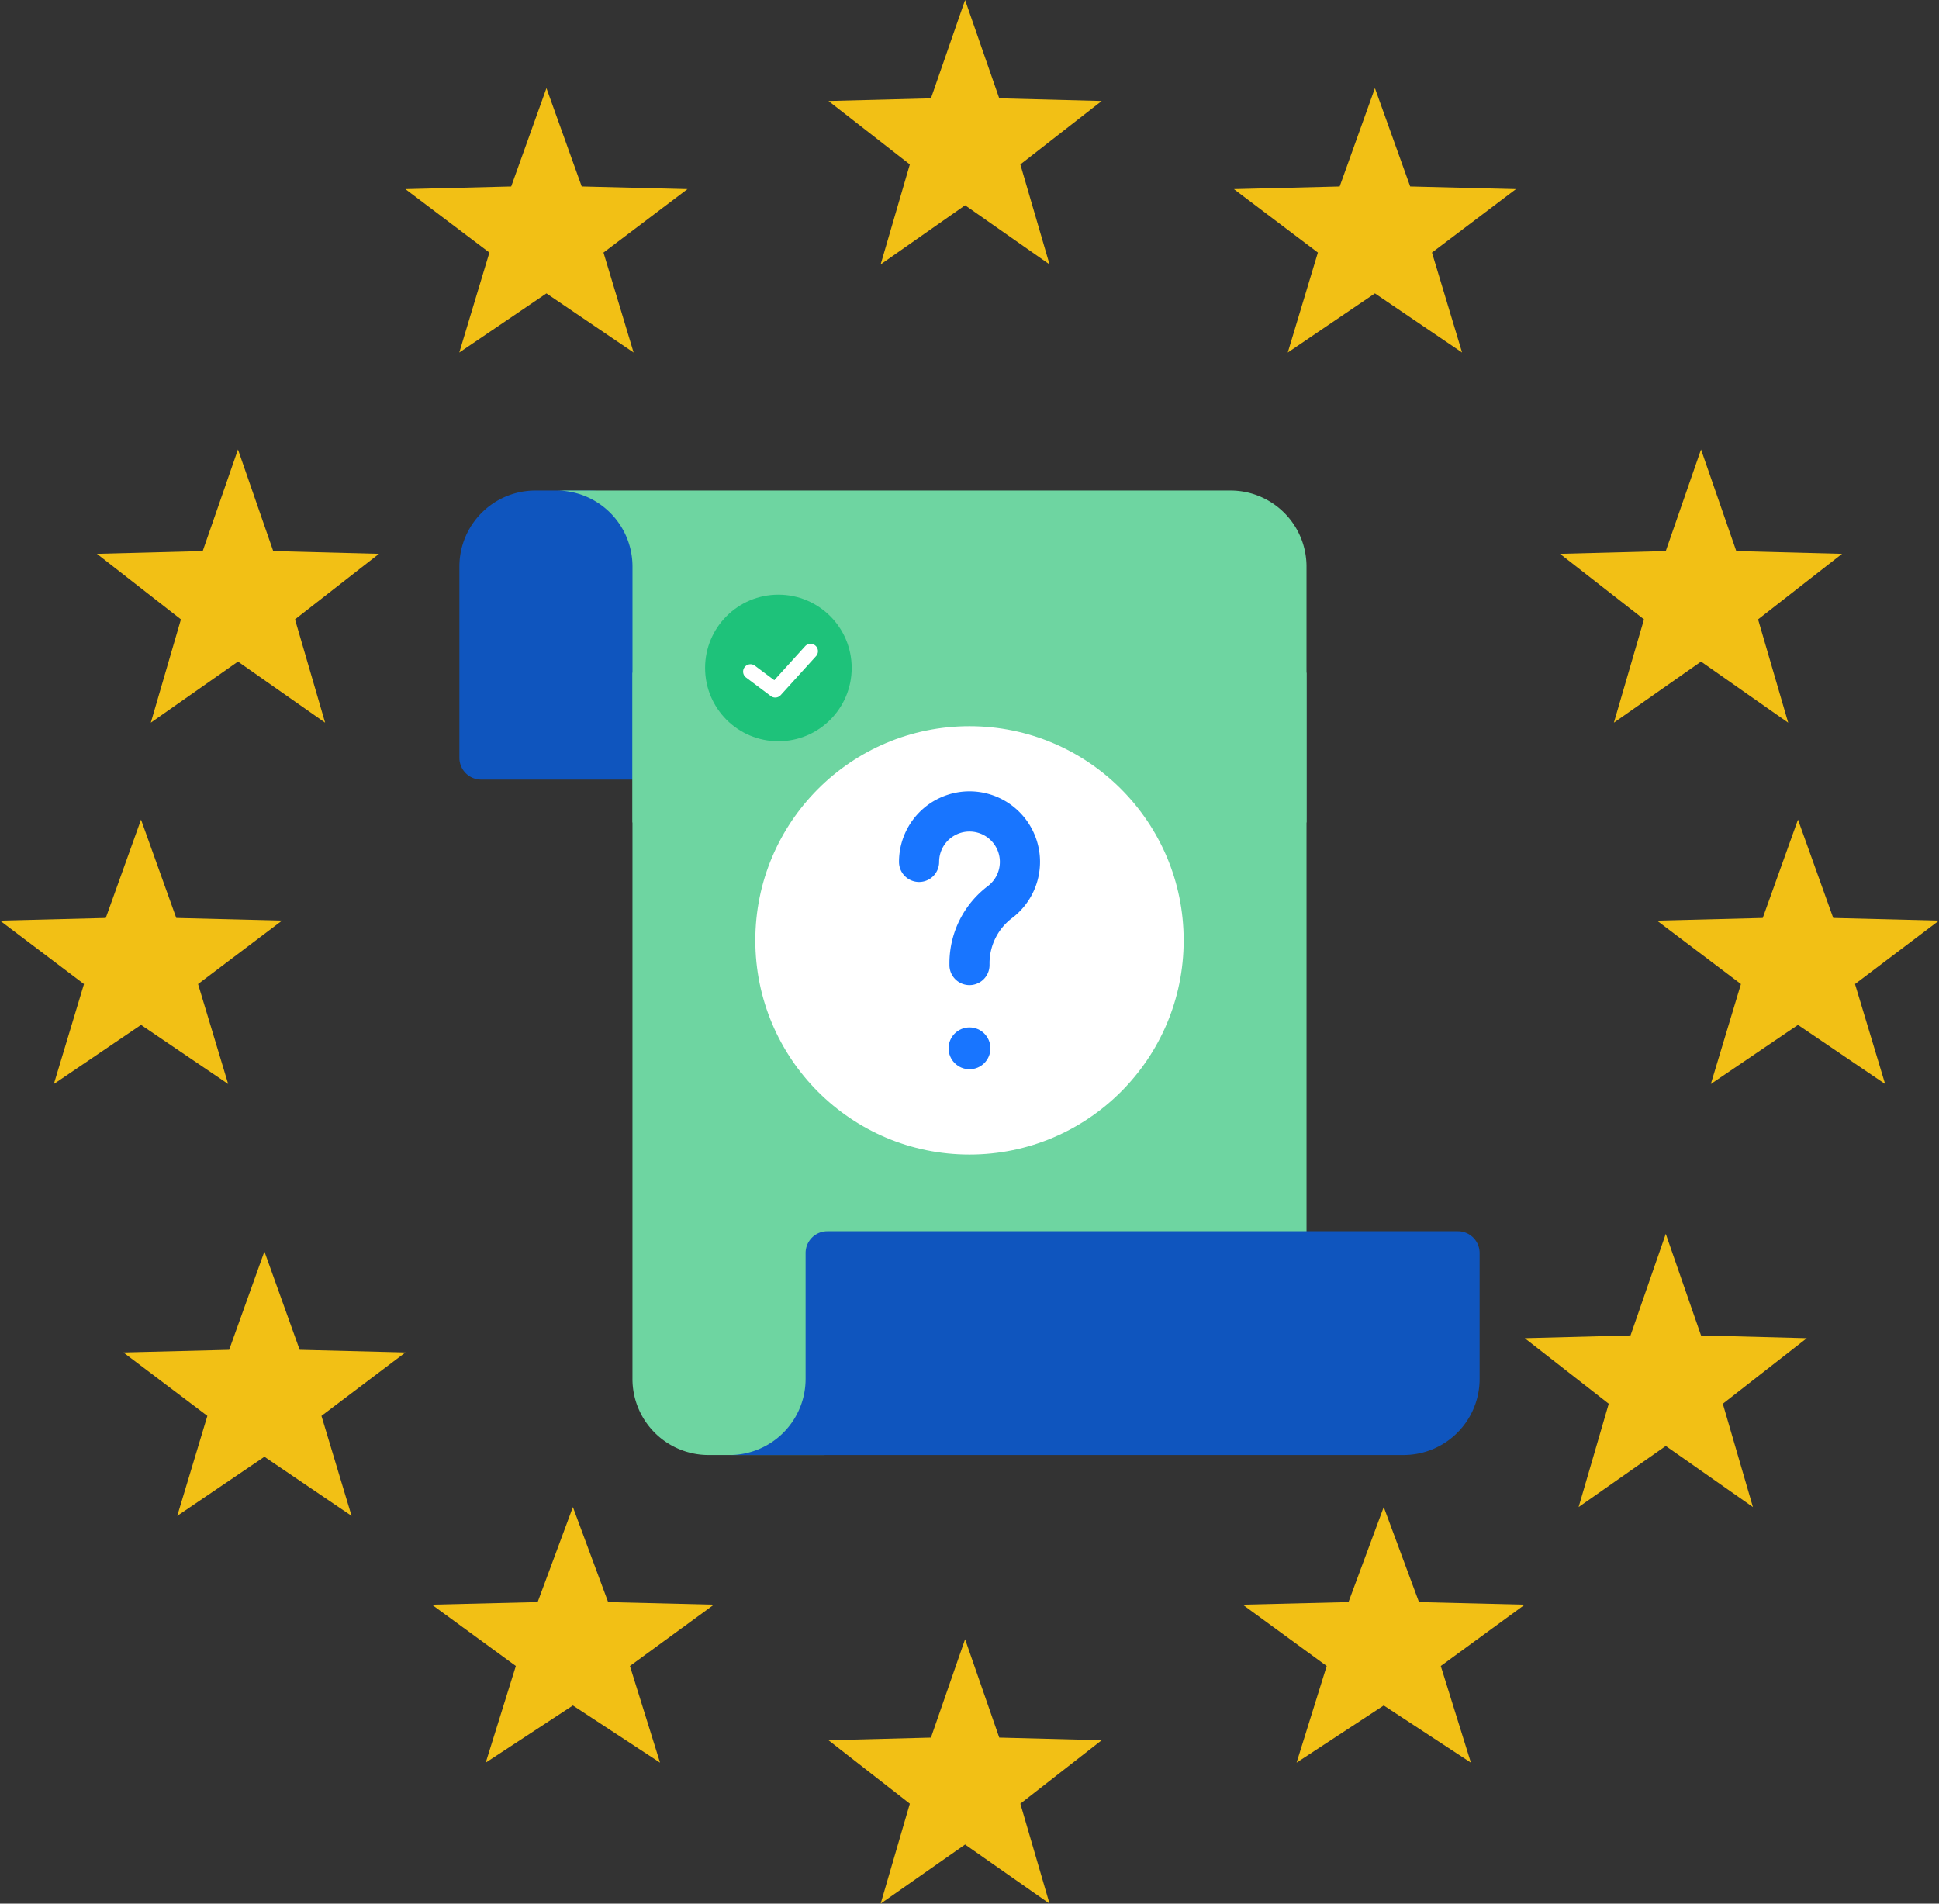 <svg xmlns="http://www.w3.org/2000/svg" width="220" height="216" viewBox="0 0 220 216"><rect x="0" y="0" width="220" height="216" fill="#333333" stroke="none"/><defs><style>.a{fill:#f2c015;}.b{fill:#0f55be;}.c{fill:#6ed5a1;}.d{fill:#1ec27a;}.e{fill:#fff;}.f{fill:#1875ff;}</style></defs><g transform="translate(-835 -1706.318)"><g transform="translate(835 1706.459)"><path class="a" d="M15.5,0l3.875,11.157,11.625.3-9.23,7.2L25.08,30,15.5,23.292,5.92,30,9.23,18.657,0,11.459l11.625-.3Z" transform="translate(94 -0.141)"/><path class="a" d="M16,0l4,11.157,12,.3-9.528,7.2L25.889,30,16,23.292,6.111,30,9.528,18.657,0,11.459l12-.3Z" transform="translate(46 9.859)"/><path class="a" d="M16,0l4,11.528,12,.313-9.528,7.437L25.889,31,16,24.068,6.111,31,9.528,19.278,0,11.841l12-.313Z" transform="translate(11 50.859)"/><path class="a" d="M16,0l4,11.157,12,.3-9.528,7.2L25.889,30,16,23.292,6.111,30,9.528,18.657,0,11.459l12-.3Z" transform="translate(0 92.859)"/><path class="a" d="M16,0l4,11.157,12,.3-9.528,7.2L25.889,30,16,23.292,6.111,30,9.528,18.657,0,11.459l12-.3Z" transform="translate(14 141.859)"/><path class="a" d="M16,0l4,10.785,12,.292-9.528,6.958L25.889,29,16,22.515,6.111,29,9.528,18.035,0,11.077l12-.292Z" transform="translate(49 170.859)"/><path class="a" d="M15.5,0l3.875,11.157,11.625.3-9.23,7.2L25.08,30,15.5,23.292,5.92,30,9.23,18.657,0,11.459l11.625-.3Z" transform="translate(94 185.859)"/><path class="a" d="M16,0l4,10.785,12,.292-9.528,6.958L25.889,29,16,22.515,6.111,29,9.528,18.035,0,11.077l12-.292Z" transform="translate(141 170.859)"/><path class="a" d="M16,0l4,11.528,12,.313-9.528,7.437L25.889,31,16,24.068,6.111,31,9.528,19.278,0,11.841l12-.313Z" transform="translate(173 139.859)"/><path class="a" d="M16,0l4,11.157,12,.3-9.528,7.2L25.889,30,16,23.292,6.111,30,9.528,18.657,0,11.459l12-.3Z" transform="translate(188 92.859)"/><path class="a" d="M16,0l4,11.528,12,.313-9.528,7.437L25.889,31,16,24.068,6.111,31,9.528,19.278,0,11.841l12-.313Z" transform="translate(177 50.859)"/><path class="a" d="M16,0l4,11.157,12,.3-9.528,7.2L25.889,30,16,23.292,6.111,30,9.528,18.657,0,11.459l12-.3Z" transform="translate(140 9.859)"/></g><g transform="translate(271.123 -528.682)"><g transform="translate(616 2290.657)"><g transform="translate(0 0)"><g transform="translate(0 0)"><path class="b" d="M37.882,8.628V32.8H17.006a2.47,2.47,0,0,1-2.469-2.469V8.628A8.628,8.628,0,0,1,23.165,0h6.089a8.63,8.63,0,0,1,8.628,8.628Z" transform="translate(-14.537 0)"/></g><path class="c" d="M172.951,141.691v67.076H122.288a2.47,2.47,0,0,0-2.469,2.469v14.292a8.587,8.587,0,0,1-1.543,4.924H105.1a8.627,8.627,0,0,1-8.628-8.628V141.691Z" transform="translate(-76.835 -121.015)"/><path class="c" d="M69.107,8.628V37.666h76.475V8.628A8.628,8.628,0,0,0,136.954,0H60.479A8.629,8.629,0,0,1,69.107,8.628Z" transform="translate(-49.467 0)"/><g transform="translate(30.652 84.049)"><path class="b" d="M153.511,406.08a2.469,2.469,0,0,0-2.469,2.469v14.291a8.629,8.629,0,0,1-8.628,8.628h76.475a8.628,8.628,0,0,0,8.628-8.628V408.549a2.469,2.469,0,0,0-2.469-2.469Z" transform="translate(-142.414 -406.08)"/></g></g></g><circle class="d" cx="8.316" cy="8.316" r="8.316" transform="translate(643.877 2302.475)"/><path class="e" d="M7.042.275A.838.838,0,0,1,8.283,1.4L4.255,5.842a.838.838,0,0,1-1.123.108L.336,3.855A.838.838,0,1,1,1.341,2.514L3.526,4.151Z" transform="translate(648.201 2308.031)"/></g><circle class="e" cx="24.301" cy="24.301" r="24.301" transform="translate(920.699 1788.717)"/><g transform="translate(937.002 1796.117)"><g transform="translate(5.625 26.779)"><circle class="f" cx="2.373" cy="2.373" r="2.373"/></g><g transform="translate(0 0)"><path class="f" d="M152.308,47.813a2.275,2.275,0,0,1-2.276-2.276v-.268a10.976,10.976,0,0,1,4.377-8.707,3.446,3.446,0,1,0-5.514-3.214,3.532,3.532,0,0,0-.033.484,2.276,2.276,0,0,1-4.552,0,8.07,8.07,0,0,1,.077-1.113,8,8,0,1,1,12.8,7.447,6.458,6.458,0,0,0-2.606,5.1v.268A2.276,2.276,0,0,1,152.308,47.813Z" transform="translate(-144.31 -25.834)"/></g></g></g></svg>